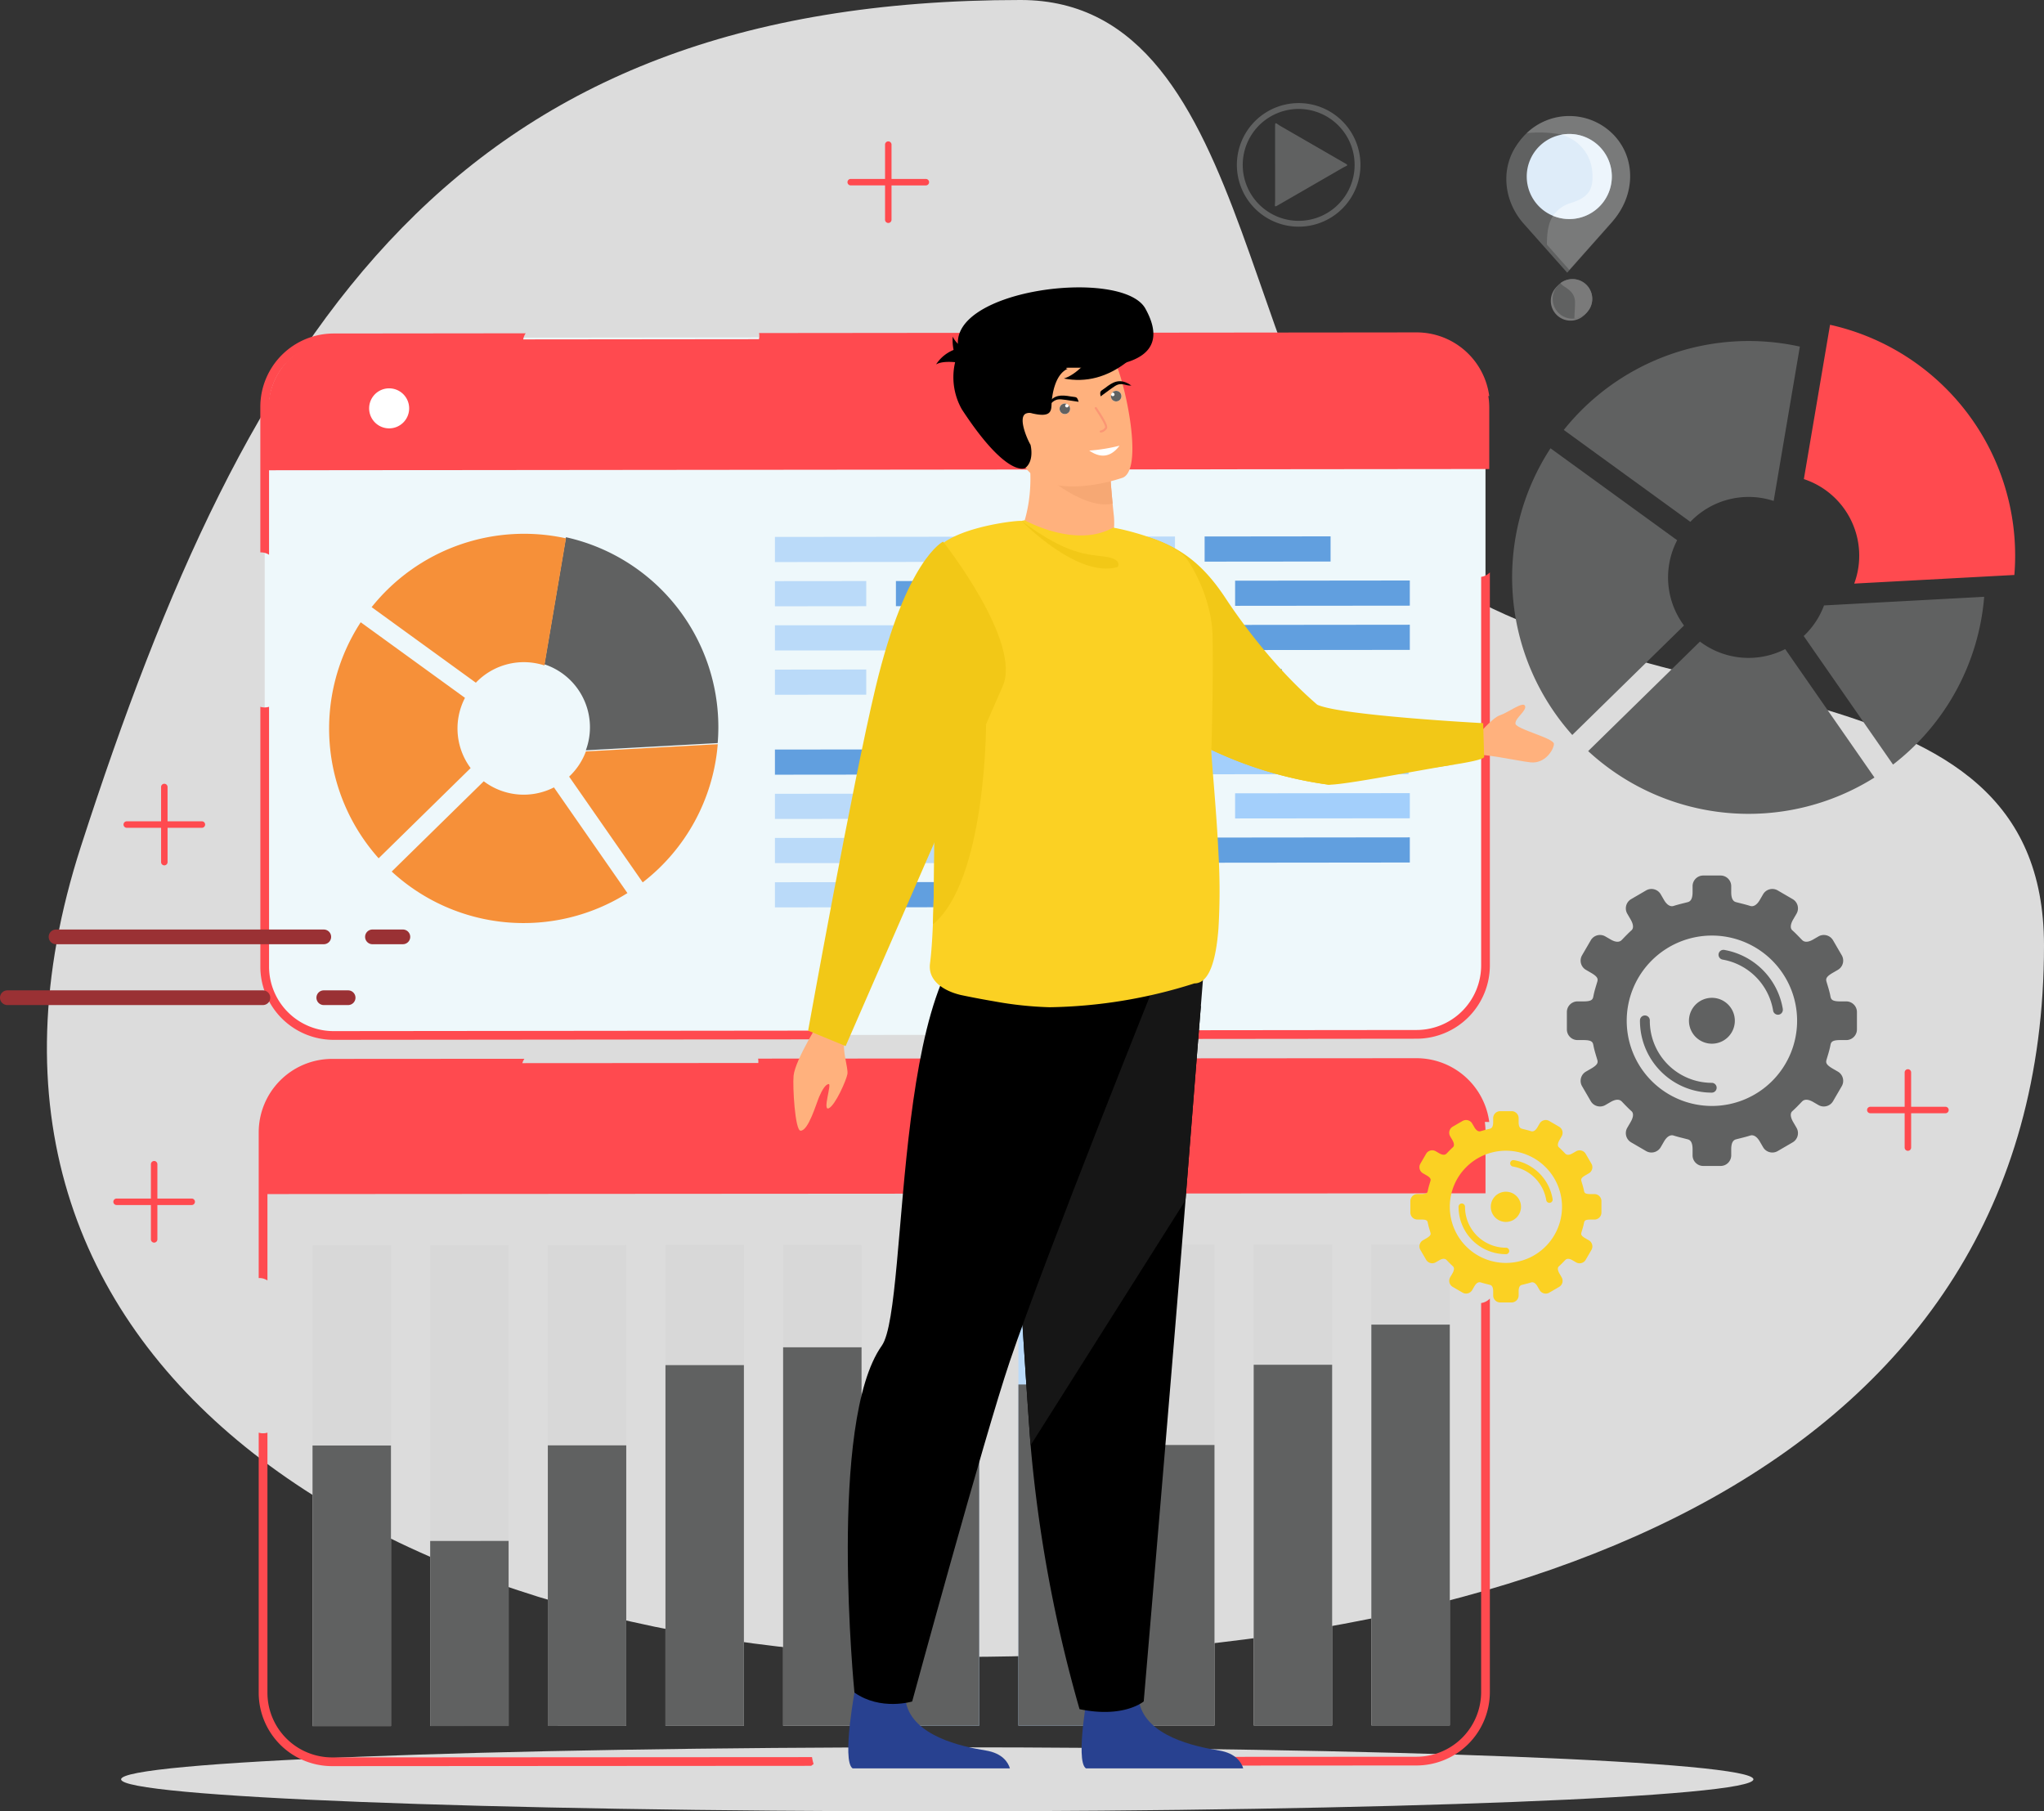 <svg xmlns="http://www.w3.org/2000/svg" xmlns:xlink="http://www.w3.org/1999/xlink" id="Component_45_1" data-name="Component 45 &#x2013; 1" width="622.442" height="551.585" viewBox="0 0 622.442 551.585"><rect x="0" y="0" width="622.442" height="551.585" fill="#333333" stroke="none"/><defs><clipPath id="clip-path"><rect id="Rectangle_3230" data-name="Rectangle 3230" width="31.526" height="46.842" fill="#fff"></rect></clipPath><clipPath id="clip-path-2"><rect id="Rectangle_3231" data-name="Rectangle 3231" width="17.904" height="25.909" fill="none"></rect></clipPath></defs><path id="Path_5822" data-name="Path 5822" d="M331.068,0c74.075,0,65.621,130.823,119.1,170.7,70.78,52.777,192.551,26.646,192.551,117.225,0,159.017-157.948,216.629-330.067,216.629S-6.336,416.366,44.914,257.765,158.948,0,331.068,0" transform="translate(-20.277 -0.001)" fill="#dcdcdc" fill-rule="evenodd"></path><path id="Path_5823" data-name="Path 5823" d="M337.771,1306.934c136.889,0,248.536-4.38,248.536-9.749s-111.648-9.753-248.536-9.753-248.536,4.383-248.536,9.753,111.647,9.749,248.536,9.749" transform="translate(-52.355 -755.349)" fill="#dcdcdc" fill-rule="evenodd"></path><path id="Path_5825" data-name="Path 5825" d="M212.922,779.916l58.617-.037a4.441,4.441,0,0,0-.8,2.657l-57.817.037a19.718,19.718,0,0,0-19.64,19.651v45.161a4.5,4.5,0,0,0-2.659-.727v-44.43a22.374,22.374,0,0,1,22.3-22.312m-19.64,113.811V973a19.687,19.687,0,0,0,19.64,19.625l146.191-.089a14.662,14.662,0,0,0,.484,2.1l-.739.556-145.937.089A22.338,22.338,0,0,1,190.623,973V893.734a4.574,4.574,0,0,0,2.659-.007m279.228,98.74,70.728-.044a19.718,19.718,0,0,0,19.64-19.651V854.262a4.518,4.518,0,0,0,2.657-1.366V972.771a22.375,22.375,0,0,1-22.3,22.312l-68.891.041a4.491,4.491,0,0,0-1.837-2.657M562.677,799.2a19.71,19.71,0,0,0-19.439-16.837l-200.827.126a4.518,4.518,0,0,0,.284-2.657l200.543-.127a22.352,22.352,0,0,1,22.112,19.432,19.268,19.268,0,0,0-2.672.063" transform="translate(-111.84 -457.462)" fill="#ff4a4f" fill-rule="evenodd"></path><path id="Path_5826" data-name="Path 5826" d="M214.81,783.131l330.316-.208a21.013,21.013,0,0,1,20.969,20.957v18.853l-372.253.234V804.114a21.046,21.046,0,0,1,20.968-20.983" transform="translate(-113.729 -459.349)" fill="#ff4a4f" fill-rule="evenodd"></path><rect id="Rectangle_3210" data-name="Rectangle 3210" width="23.883" height="146.462" transform="translate(95.173 379.157)" fill="#d8d8d8"></rect><rect id="Rectangle_3211" data-name="Rectangle 3211" width="23.884" height="146.462" transform="translate(130.999 379.136)" fill="#d8d8d8"></rect><path id="Path_5829" data-name="Path 5829" d="M403.65,917.3l23.883-.015v146.458l-23.883.019Z" transform="translate(-236.825 -538.179)" fill="#d8d8d8" fill-rule="evenodd"></path><rect id="Rectangle_3212" data-name="Rectangle 3212" width="23.883" height="146.458" transform="translate(202.651 379.091)" fill="#d8d8d8"></rect><rect id="Rectangle_3213" data-name="Rectangle 3213" width="23.883" height="146.458" transform="translate(238.477 379.069)" fill="#d8d8d8"></rect><rect id="Rectangle_3214" data-name="Rectangle 3214" width="23.885" height="146.458" transform="translate(274.303 379.048)" fill="#badaf9"></rect><rect id="Rectangle_3215" data-name="Rectangle 3215" width="23.885" height="146.458" transform="translate(310.127 379.024)" fill="#badaf9"></rect><rect id="Rectangle_3216" data-name="Rectangle 3216" width="23.885" height="146.458" transform="translate(345.951 379.001)" fill="#d8d8d8"></rect><rect id="Rectangle_3217" data-name="Rectangle 3217" width="23.885" height="146.458" transform="translate(381.779 378.979)" fill="#d8d8d8"></rect><rect id="Rectangle_3218" data-name="Rectangle 3218" width="23.885" height="146.458" transform="translate(417.607 378.956)" fill="#d8d8d8"></rect><rect id="Rectangle_3219" data-name="Rectangle 3219" width="23.883" height="85.435" transform="translate(95.173 440.185)" fill="#606161"></rect><path id="Path_5830" data-name="Path 5830" d="M316.966,1135.391l23.884-.019v56.35l-23.884.015Z" transform="translate(-185.967 -666.132)" fill="#606161" fill-rule="evenodd"></path><path id="Path_5831" data-name="Path 5831" d="M403.65,1064.96l23.883-.015v85.431l-23.883.019Z" transform="translate(-236.825 -624.812)" fill="#606161" fill-rule="evenodd"></path><rect id="Rectangle_3220" data-name="Rectangle 3220" width="23.883" height="109.843" transform="translate(202.651 415.704)" fill="#606161"></rect><rect id="Rectangle_3221" data-name="Rectangle 3221" width="23.883" height="115.247" transform="translate(238.477 410.28)" fill="#606161"></rect><rect id="Rectangle_3222" data-name="Rectangle 3222" width="23.885" height="88.898" transform="translate(274.303 436.606)" fill="#606161"></rect><rect id="Rectangle_3223" data-name="Rectangle 3223" width="23.885" height="103.88" transform="translate(310.127 421.603)" fill="#606161"></rect><rect id="Rectangle_3224" data-name="Rectangle 3224" width="23.885" height="85.432" transform="translate(345.951 440.028)" fill="#606161"></rect><rect id="Rectangle_3225" data-name="Rectangle 3225" width="23.885" height="109.843" transform="translate(381.779 415.595)" fill="#606161"></rect><rect id="Rectangle_3226" data-name="Rectangle 3226" width="23.885" height="122.046" transform="translate(417.607 403.37)" fill="#606161"></rect><path id="Path_5832" data-name="Path 5832" d="M215.977,248.454l329.88-.337a20.975,20.975,0,0,1,20.939,20.92V439.591a21.026,21.026,0,0,1-20.939,20.96l-329.88.338a20.978,20.978,0,0,1-20.941-20.92V269.415a21.028,21.028,0,0,1,20.941-20.961" transform="translate(-114.429 -145.571)" fill="#eef8fb" fill-rule="evenodd"></path><path id="Path_5834" data-name="Path 5834" d="M215.977,248.454l329.88-.337a20.975,20.975,0,0,1,20.939,20.92v18.831l-371.759.379v-18.83a21.028,21.028,0,0,1,20.941-20.961" transform="translate(-113.286 -145.042)" fill="#ff4a4f" fill-rule="evenodd"></path><path id="Path_5833" data-name="Path 5833" d="M214.092,245.249l58.538-.063a4.449,4.449,0,0,0-.8,2.657l-57.742.059a19.7,19.7,0,0,0-19.614,19.632v45.1a4.486,4.486,0,0,0-2.655-.724V267.538a22.352,22.352,0,0,1,22.269-22.289M194.478,358.915v79.17a19.652,19.652,0,0,0,19.614,19.6l146-.149a14.607,14.607,0,0,0,.482,2.1l-.736.557-145.743.148a22.3,22.3,0,0,1-22.269-22.245v-79.17a4.562,4.562,0,0,0,2.655-.007m278.859,98.5,70.634-.074a19.7,19.7,0,0,0,19.614-19.632V319.357a4.5,4.5,0,0,0,2.653-1.366V437.707A22.355,22.355,0,0,1,543.971,460l-68.8.071a4.491,4.491,0,0,0-1.837-2.654m90.048-193.044a19.67,19.67,0,0,0-19.414-16.808l-200.561.2a4.492,4.492,0,0,0,.282-2.653l200.279-.2a22.3,22.3,0,0,1,22.082,19.4,18.726,18.726,0,0,0-2.668.063" transform="translate(-112.544 -143.692)" fill="#ff4a4f" fill-rule="evenodd"></path><path id="Path_5836" data-name="Path 5836" d="M278.081,286.136a6.094,6.094,0,1,1-6.094,6.1,6.085,6.085,0,0,1,6.094-6.1" transform="translate(-159.577 -167.878)" fill="#fff" fill-rule="evenodd"></path><path id="Path_5837" data-name="Path 5837" d="M407.679,395.831a59.218,59.218,0,0,1,46.41,57.824q0,2.449-.2,4.858l-40.153,2.2a20.187,20.187,0,0,0-12.624-26.186Z" transform="translate(-235.337 -232.235)" fill="#606161" fill-rule="evenodd"></path><path id="Path_5838" data-name="Path 5838" d="M308.065,433.391l6.567-38.708a59.429,59.429,0,0,0-59.188,20.957l31.735,23.009a20.2,20.2,0,0,1,20.887-5.259m-55.948-13.149,31.753,23.02a20.193,20.193,0,0,0,1.718,21.384l-28.012,27.47a59.268,59.268,0,0,1-5.459-71.875m9.439,75.912a59.268,59.268,0,0,0,71.782,6.557l-22.381-32.18a20.2,20.2,0,0,1-21.371-1.863Zm76.432,3.3-22.4-32.206a20.211,20.211,0,0,0,5.1-7.675l40.153-2.2a59.266,59.266,0,0,1-22.855,42.085" transform="translate(-142.273 -230.751)" fill="#f69039" fill-rule="evenodd"></path><path id="Path_5839" data-name="Path 5839" d="M925.947,402.848l-38.355.037v-7.66l38.355-.041Z" transform="translate(-520.758 -231.856)" fill="#619fdf" fill-rule="evenodd"></path><path id="Path_5840" data-name="Path 5840" d="M570.985,395.427l121.822-.126v7.664l-121.822.123Z" transform="translate(-335.002 -231.925)" fill="#badaf9" fill-rule="evenodd"></path><path id="Path_5841" data-name="Path 5841" d="M963.258,435.377l-53.2.052v-7.656l53.2-.056Z" transform="translate(-533.939 -250.944)" fill="#619fdf" fill-rule="evenodd"></path><path id="Path_5842" data-name="Path 5842" d="M754.141,427.87v7.66l-94.006.1v-7.66Z" transform="translate(-387.307 -251.034)" fill="#619fdf" fill-rule="evenodd"></path><path id="Path_5843" data-name="Path 5843" d="M570.985,428.156l27.81-.026v7.656l-27.81.03Z" transform="translate(-335.002 -251.189)" fill="#badaf9" fill-rule="evenodd"></path><path id="Path_5844" data-name="Path 5844" d="M912.319,467.964l-89.083.093V460.4l89.083-.093Z" transform="translate(-482.999 -270.064)" fill="#619fdf" fill-rule="evenodd"></path><rect id="Rectangle_3227" data-name="Rectangle 3227" width="33.186" height="7.66" transform="translate(297.765 190.358)" fill="#619fdf"></rect><rect id="Rectangle_3228" data-name="Rectangle 3228" width="52.752" height="7.66" transform="translate(235.983 190.411)" fill="#badaf9"></rect><path id="Path_5845" data-name="Path 5845" d="M777.659,492.99v7.66l-117.523.119v-7.659Z" transform="translate(-387.307 -289.239)" fill="#619fdf" fill-rule="evenodd"></path><path id="Path_5846" data-name="Path 5846" d="M570.985,493.334l27.81-.03v7.66l-27.81.026Z" transform="translate(-335.002 -289.425)" fill="#badaf9" fill-rule="evenodd"></path><path id="Path_5847" data-name="Path 5847" d="M949.688,559.466l-62.088.063v-7.66l62.088-.063Z" transform="translate(-520.763 -323.747)" fill="#a3cffb" fill-rule="evenodd"></path><path id="Path_5848" data-name="Path 5848" d="M570.985,552.1l121.822-.126v7.66l-121.822.126Z" transform="translate(-335.002 -323.849)" fill="#619fdf" fill-rule="evenodd"></path><path id="Path_5849" data-name="Path 5849" d="M963.258,592.052l-53.2.052v-7.656l53.2-.056Z" transform="translate(-533.939 -342.868)" fill="#a3cffb" fill-rule="evenodd"></path><path id="Path_5850" data-name="Path 5850" d="M754.141,584.546v7.66l-94.006.1v-7.66Z" transform="translate(-387.307 -342.958)" fill="#619fdf" fill-rule="evenodd"></path><path id="Path_5851" data-name="Path 5851" d="M570.985,584.836l27.81-.03v7.656l-27.81.03Z" transform="translate(-335.002 -343.11)" fill="#badaf9" fill-rule="evenodd"></path><path id="Path_5852" data-name="Path 5852" d="M912.319,624.64l-89.083.093v-7.66l89.083-.093Z" transform="translate(-482.999 -361.987)" fill="#619fdf" fill-rule="evenodd"></path><path id="Path_5853" data-name="Path 5853" d="M753.658,617.222v7.66l-33.186.033V617.26Z" transform="translate(-422.708 -362.13)" fill="#619fdf" fill-rule="evenodd"></path><rect id="Rectangle_3229" data-name="Rectangle 3229" width="52.752" height="7.66" transform="translate(235.983 255.165)" fill="#badaf9"></rect><path id="Path_5854" data-name="Path 5854" d="M718.9,649.81v7.66l-58.761.059v-7.656Z" transform="translate(-387.307 -381.247)" fill="#619fdf" fill-rule="evenodd"></path><path id="Path_5855" data-name="Path 5855" d="M570.985,650.009l27.81-.03v7.66l-27.81.026Z" transform="translate(-335.002 -381.349)" fill="#badaf9" fill-rule="evenodd"></path><path id="Path_5856" data-name="Path 5856" d="M1085.128,528.59s4.443-5.385,6.825-6.142,7.011-4.331,7.615-2.857-3.11,3.744-2.913,5.429,11.79,4.39,11.716,6.172-2.724,6.09-7.148,5.6-15.635-3.154-17.94-2.008,1.844-6.19,1.844-6.19" transform="translate(-635.164 -304.642)" fill="#ffb17d" fill-rule="evenodd"></path><path id="Path_5857" data-name="Path 5857" d="M789.019,429.019A94.9,94.9,0,0,0,811.1,450.228a121.99,121.99,0,0,0,52.179,20.007c6.5-2.085,26.49-4.26,38.3-6.16h.007c5.148-.827,8.74-1.607,8.981-2.3l-.3-10.287s-43.347-2.294-50.524-5.622c-11.32-9.753-21.321-22.416-27.838-32.306-5.5-8.358-11.664-14.529-21.818-18.148-14.689-5.236-41.394,6.3-21.072,33.6" transform="translate(-458.611 -231.271)" fill="#f2c817" fill-rule="evenodd"></path><path id="Path_5858" data-name="Path 5858" d="M847.543,504.065l2.208,6.472a122,122,0,0,0,52.179,20.007c5.225,0,26.49-4.26,38.3-6.16-.468.037-32.154,2.516-39.161,1.789-7.052-.731-39.9-29.2-39.9-29.2Z" transform="translate(-497.261 -291.581)" fill="#f2c817" fill-rule="evenodd"></path><path id="Path_5859" data-name="Path 5859" d="M846.14,1265.6h-47.9c-3.429-2.33.928-25.087.928-25.087s13.075-4.958,15.331,5.128,16.652,13.282,24.267,14.514c5.211.85,6.858,3.708,7.378,5.444" transform="translate(-467.56 -727.103)" fill="#284190" fill-rule="evenodd"></path><path id="Path_5860" data-name="Path 5860" d="M674.232,1265.6h-47.9c-3.433-2.33.926-25.087.926-25.087s13.074-4.958,15.333,5.128,16.654,13.282,24.267,14.514c5.211.85,6.859,3.708,7.378,5.444" transform="translate(-366.699 -727.103)" fill="#284190" fill-rule="evenodd"></path><path id="Path_5861" data-name="Path 5861" d="M799.424,735.923s-2.156,26.861-4.683,59.152c-3.444,43.866-12.722,152.63-12.722,152.63s-6.079,5.188-19.55,2.353a425.846,425.846,0,0,1-14.9-80.351c-.056-.7-.107-1.406-.163-2.115-3.188-43.6-8.15-135.4-8.15-135.4Z" transform="translate(-433.729 -429.587)" fill-rule="evenodd"></path><path id="Path_5862" data-name="Path 5862" d="M800.158,718.746s-2.891,36.147-5.418,68.438l-47.169,74.632c-.056-.7-.107-1.406-.163-2.115-3.188-43.6-8.15-135.4-8.15-135.4Z" transform="translate(-433.729 -421.694)" fill="#161616" fill-rule="evenodd"></path><path id="Path_5863" data-name="Path 5863" d="M719.177,695.391s-34.209,85.157-45.146,117.433c-7.79,22.991-29.758,103.653-29.758,103.653s-9.554,2.906-17.582-2.712c0,0-8.176-82.411,8.335-105.646,8.759-12.325,2.176-128.151,37.691-129.138s46.461,16.411,46.461,16.411" transform="translate(-366.497 -398.341)" fill-rule="evenodd"></path><path id="Path_5864" data-name="Path 5864" d="M775.555,367.506a21.365,21.365,0,0,1-14.741,1.985,30.525,30.525,0,0,1-9.983-4.216,29.556,29.556,0,0,1-4.03-3.032s.178-.256.475-.757c1.544-2.643,6.22-12.128,4.142-27.374-.03-.2,1.481.085,3.763.624,6.788,1.607,20.434,5.477,21.039,5.648h.022s.167,3.206.731,8.955c.045.505.1,1.035.152,1.585.071.672.138,1.388.223,2.123.634,5.975-1.792,14.459-1.792,14.459" transform="translate(-438.155 -195.989)" fill="#ffb17d" fill-rule="evenodd"></path><path id="Path_5865" data-name="Path 5865" d="M783.949,350.316c-10.135,2.323-25.258-12.636-25.258-12.636a15.861,15.861,0,0,1,3.466-1.967c6.787,1.607,20.434,5.478,21.039,5.648h.022s.167,3.207.731,8.955" transform="translate(-445.131 -196.964)" fill="#f6a874" fill-rule="evenodd"></path><path id="Path_5866" data-name="Path 5866" d="M773.141,290.869a53.261,53.261,0,0,1-9.8,2.286c-8.035,1.084-18.6.446-21.918-9.274-5.589-16.363-12.729-26.171,3.722-32.851,8.8-3.577,14.436-3.767,18.266-2.4a13.236,13.236,0,0,1,6.766,5.856c3.2,5.01,9.62,33.523,2.965,36.384" transform="translate(-431.213 -145.411)" fill="#ffb17d" fill-rule="evenodd"></path><path id="Path_5867" data-name="Path 5867" d="M737.26,236.536c-4.093,1.815-4.824,8.68-4.9,10.855s-.364,4.023-5.92,2.717a2.7,2.7,0,0,0-2.015.123c-2.308,1.365.639,7.994,1.529,9.43,0,0,1.277,4.747-1.558,7.059-.345.274-5.916,2.709-19.348-17.84a19.88,19.88,0,0,1-.867-17.858c-5.231-18.6,49.689-25.5,56.751-12.826,12.789,22.991-29.107,16.7-23.674,18.341" transform="translate(-412.144 -124.231)" fill-rule="evenodd"></path><path id="Path_5868" data-name="Path 5868" d="M772.97,507.6c-.742,9.76-2.806,16.752-7.326,16.752a151.986,151.986,0,0,1-44.118,7.26,110.687,110.687,0,0,1-16.86-1.8c-5.632-.953-10.091-1.914-10.091-1.914-4.83-1.114-10.159-4.1-9.445-9.6.4-3.117.685-7.181.88-11.9.527-12.759.44-30.335.508-47.161.045-10.336.147-20.382.49-28.854,0,0-4.741-33.289.525-38.748,6.166-6.391,24.277-8.35,25.412-8.109.341-.07.683-.156,1.032-.212,0,0,15.424,8.692,26.884,2.257,0,0,.107.022.319.048,2.795.441,16.723,3.663,21.532,8.747,1.659,1.748,8.284,12.5,8.465,24.3.253,16.448-.389,35.141-.389,35.145.171,2.672.456,6.116.772,10.05.334,4.194.7,8.922,1.02,13.858.156,2.486.3,5.025.419,7.567a194,194,0,0,1-.029,22.323" transform="translate(-401.923 -224.888)" fill="#fbd123" fill-rule="evenodd"></path><path id="Path_5869" data-name="Path 5869" d="M752.736,383.861s17.068,17.606,29.27,14c0,0,1.626-2.375-3.867-3.14s-11.43-.449-25.4-10.859" transform="translate(-441.637 -225.214)" fill="#f2c817" fill-rule="evenodd"></path><path id="Path_5870" data-name="Path 5870" d="M703.57,533.569s.03,47.614-16.2,60.982c.527-12.759.44-30.335.508-47.161Z" transform="translate(-403.288 -313.05)" fill="#f2c817" fill-rule="evenodd"></path><path id="Path_5871" data-name="Path 5871" d="M593.354,749.231s-8.265,12.971-8.729,17.94c-.313,3.373.443,16.682,2.128,16.726,2.379.067,4.758-8.213,5.678-10.358s1.995-3.841,2.917-3.841-1.995,8.291,0,7.37,5.37-8.591,5.676-10.436-1.8-7.741-.77-10.065-6.9-7.337-6.9-7.337" transform="translate(-342.964 -439.579)" fill="#ffb17d" fill-rule="evenodd"></path><path id="Path_5872" data-name="Path 5872" d="M636.537,399.072s-11.167,5.274-20.529,44.319c-7.057,29.437-20.564,104.6-20.564,104.6l11.425,4.7s41.844-96.064,47.826-109.576-18.159-44.044-18.159-44.044" transform="translate(-349.353 -234.14)" fill="#f2c817" fill-rule="evenodd"></path><path id="Path_5873" data-name="Path 5873" d="M796.784,247.551q7.6,2.427,6.387,7.838-9.119,7.092-19.32,5.114,5.522-1.648,12.934-12.952" transform="translate(-459.892 -145.239)" fill-rule="evenodd"></path><path id="Path_5874" data-name="Path 5874" d="M698.746,260.937q1.72-3.546-.633-4.954a11.475,11.475,0,0,0-8.4,5.177q2.469-1.414,9.037-.223" transform="translate(-404.658 -150.189)" fill-rule="evenodd"></path><path id="Path_5875" data-name="Path 5875" d="M711.616,255.489q-.964,5.256-4.661,4.907-5.483-5.455-5.036-12.4,1.562,3.529,9.7,7.489" transform="translate(-411.802 -145.505)" fill-rule="evenodd"></path><path id="Path_5876" data-name="Path 5876" d="M810.793,285.5c1.466-1.017,2.72-2.056,4.268-3.077,2.257-1.481,3.366.041,5.148-.249-.43-.126-.4-.26-.935-.542-2.861-1.533-4.743-.538-7.122,1.321-1.329,1.035-1.7.746-1.358,2.546" transform="translate(-475.63 -164.794)" fill-rule="evenodd"></path><path id="Path_5877" data-name="Path 5877" d="M819.738,288.045a1.6,1.6,0,1,1-1.169,1.941,1.606,1.606,0,0,1,1.169-1.941" transform="translate(-480.234 -168.97)" fill="#fff" fill-rule="evenodd"></path><path id="Path_5878" data-name="Path 5878" d="M820.5,291.158a1.6,1.6,0,1,0-.768-3.114,1.567,1.567,0,0,0-.872.564l.112-.045a.518.518,0,0,1,.631.379.52.52,0,1,1-1.009.249l-.008-.059a1.583,1.583,0,0,0-.026.854,1.6,1.6,0,0,0,1.941,1.173" transform="translate(-480.231 -168.97)" fill="#606161" fill-rule="evenodd"></path><path id="Path_5879" data-name="Path 5879" d="M780.745,293.354c-1.77-.222-3.362-.556-5.207-.734-2.687-.26-2.962,1.6-4.672,2.174.327-.311.238-.415.575-.913,1.819-2.691,3.945-2.686,6.918-2.152,1.659.3,1.848-.126,2.386,1.625" transform="translate(-452.274 -170.995)" fill-rule="evenodd"></path><path id="Path_5880" data-name="Path 5880" d="M781.91,297.392a1.6,1.6,0,1,0,1.94,1.169,1.606,1.606,0,0,0-1.94-1.169" transform="translate(-458.04 -174.456)" fill="#fff" fill-rule="evenodd"></path><path id="Path_5881" data-name="Path 5881" d="M782.681,300.5a1.6,1.6,0,1,1,.267-3.021l-.122.015a.52.52,0,1,0,.248,1.009.518.518,0,0,0,.379-.627l-.015-.059a1.667,1.667,0,0,1,.416.742,1.6,1.6,0,0,1-1.173,1.941" transform="translate(-458.04 -174.454)" fill="#606161" fill-rule="evenodd"></path><path id="Path_5882" data-name="Path 5882" d="M808.47,307.689a.327.327,0,0,1-.048-.649,1.971,1.971,0,0,0,1.369-.95c.045-.112.03-1.02-3.117-5.671a.333.333,0,0,1,.089-.453.325.325,0,0,1,.453.089c3.162,4.672,3.363,5.827,3.147,6.342a2.656,2.656,0,0,1-1.841,1.288c-.015,0-.033,0-.052,0" transform="translate(-473.251 -175.958)" fill="#fb9674"></path><path id="Path_5883" data-name="Path 5883" d="M811.809,328.4q-3.9,5.171-9.219,1.485a52.891,52.891,0,0,0,9.219-1.485" transform="translate(-470.887 -192.677)" fill="#fff" fill-rule="evenodd"></path><path id="Path_5884" data-name="Path 5884" d="M1337.1,239.3a72.015,72.015,0,0,1,56.369,70.286q0,2.984-.241,5.9l-48.768,2.627a24.536,24.536,0,0,0-15.335-31.82Z" transform="translate(-779.81 -140.397)" fill="#ff4a4f" fill-rule="evenodd"></path><path id="Path_5886" data-name="Path 5886" d="M1193.816,299.961l7.975-47A72.113,72.113,0,0,0,1129.9,278.34l38.544,27.986a24.536,24.536,0,0,1,25.37-6.365m-67.956-16.036,38.57,28a24.517,24.517,0,0,0,2.086,25.974l-34.024,33.33a72,72,0,0,1-6.632-87.306m11.468,92.215a72,72,0,0,0,87.187,8.053l-27.184-39.116a24.535,24.535,0,0,1-25.96-2.286Zm92.836,4.1-27.2-39.142a24.565,24.565,0,0,0,6.19-9.319l48.773-2.628a71.891,71.891,0,0,1-27.76,51.088" transform="translate(-653.696 -147.415)" fill="#606161" fill-rule="evenodd"></path><path id="Path_5892" data-name="Path 5892" d="M943.484,95.729l-9.426,5.445-10.135,5.848c-1.37.791-.94.349-.94-1.354V83.082c0-1.581.167-.991,1.641-.137l9.434,5.444,10.128,5.849c1.369.791.776.638-.7,1.492M930.153,75.96a18.817,18.817,0,1,0,13.312,5.511,18.776,18.776,0,0,0-13.312-5.511m12.05,6.773a17.033,17.033,0,1,0,4.991,12.047A16.989,16.989,0,0,0,942.2,82.733" transform="translate(-534.688 -44.567)" fill="#606161" fill-rule="evenodd"></path><path id="Path_5893" data-name="Path 5893" d="M1141.663,93.03h0c7.281,7.281,6.836,18.779,0,26.476l-13.238,14.907-13.238-14.907c-6.836-7.7-7.281-19.194,0-26.476a18.782,18.782,0,0,1,26.476,0" transform="translate(-651.183 -51.378)" fill="#606161" fill-rule="evenodd"></path><path id="Path_5894" data-name="Path 5894" d="M1136.342,100.779a12.956,12.956,0,1,1-12.956,12.956,12.953,12.953,0,0,1,12.956-12.956" transform="translate(-659.1 -59.126)" fill="#ef8161" fill-rule="evenodd"></path><path id="Path_5895" data-name="Path 5895" d="M1140.515,107.891a10.017,10.017,0,1,1-10.016,10.017,10.017,10.017,0,0,1,10.016-10.017" transform="translate(-663.274 -63.3)" fill="#ef8161" fill-rule="evenodd"></path><path id="Path_5896" data-name="Path 5896" d="M1143.209,90.944h0c7.281,7.281,6.835,18.775,0,26.476l-13.234,14.907-13.241-14.907c-6.836-7.7-7.278-19.194,0-26.476a18.776,18.776,0,0,1,26.476,0" transform="translate(-652.091 -50.151)" fill="#606161" fill-rule="evenodd"></path><g id="Group_5044" data-name="Group 5044" transform="translate(464.886 35.333)" opacity="0.16"><g id="Group_5043" data-name="Group 5043"><g id="Group_5042" data-name="Group 5042" clip-path="url(#clip-path)"><path id="Path_5897" data-name="Path 5897" d="M1151.073,90.946h0c7.281,7.281,6.835,18.775,0,26.476l-13.234,14.907-6.8-7.656a25.586,25.586,0,0,1,.141-3.344c.613-6.339,4.075-8.365,7.3-9.419,4.936-1.607,7.1-3.837,6.25-10.347a12.762,12.762,0,0,0-10.128-10.584,36.5,36.5,0,0,0-9.764-.271,18.777,18.777,0,0,1,26.231.238" transform="translate(-1124.841 -85.488)" fill="#fff" fill-rule="evenodd"></path></g></g></g><path id="Path_5898" data-name="Path 5898" d="M1137.891,98.7a12.956,12.956,0,1,1-12.959,12.956A12.953,12.953,0,0,1,1137.891,98.7" transform="translate(-660.008 -57.905)" fill="#deecf9" fill-rule="evenodd"></path><g id="Group_5047" data-name="Group 5047" transform="translate(472.933 40.792)" opacity="0.46"><g id="Group_5046" data-name="Group 5046"><g id="Group_5045" data-name="Group 5045" clip-path="url(#clip-path-2)"><path id="Path_5899" data-name="Path 5899" d="M1149.26,98.7a12.956,12.956,0,1,1-4.951,24.932,9.845,9.845,0,0,1,5.6-3.967c4.936-1.607,7.1-3.837,6.25-10.347a12.672,12.672,0,0,0-9.345-10.384,13,13,0,0,1,2.449-.234" transform="translate(-1144.309 -98.698)" fill="#fff" fill-rule="evenodd"></path></g></g></g><path id="Path_5900" data-name="Path 5900" d="M1148.689,207.116a6.021,6.021,0,1,1-6.023,6.023,6.021,6.021,0,0,1,6.023-6.023" transform="translate(-670.412 -121.517)" fill="#7a7a7a" fill-rule="evenodd"></path><path id="Path_5901" data-name="Path 5901" d="M1150.063,205.634a6.023,6.023,0,1,1-6.023,6.023,6.022,6.022,0,0,1,6.023-6.023" transform="translate(-671.218 -120.647)" fill="#606161" fill-rule="evenodd"></path><path id="Path_5902" data-name="Path 5902" d="M1153.467,205.634a6.023,6.023,0,0,1,.6,12.017c-.007-1.347.186-2.977.186-4.862,0-4-3.778-4.624-4.409-5.938a5.98,5.98,0,0,1,3.626-1.217" transform="translate(-674.622 -120.647)" fill="#7a7a7a" fill-rule="evenodd"></path><path id="Path_5903" data-name="Path 5903" d="M1178.644,649.626l-4.568,2.661a3.251,3.251,0,0,0-1.176,4.431l1.009,1.737c1.192,2.045.672,2.972.3,3.3-1.017.909-1.96,1.9-2.9,2.884-.281.289-1.165,1.28-3.488-.074l-1.6-.924a3.246,3.246,0,0,0-4.431,1.172l-2.657,4.572a3.248,3.248,0,0,0,1.173,4.431l1.577.917c2.179,1.269,2.127,1.919,1.848,2.842-.382,1.27-.786,2.539-1.065,3.853-.245,1.169-.133,2-3.1,2h-1.818a3.248,3.248,0,0,0-3.239,3.244v5.289a3.246,3.246,0,0,0,3.239,3.244h1.818c2.965,0,2.854.835,3.1,2,.279,1.314.683,2.583,1.065,3.853.278.924.331,1.573-1.848,2.842l-1.577.913a3.252,3.252,0,0,0-1.173,4.435l2.657,4.572a3.25,3.25,0,0,0,4.431,1.173l1.6-.924c2.323-1.354,3.207-.364,3.488-.074.943.984,1.886,1.975,2.9,2.884.371.33.891,1.258-.3,3.306l-1.009,1.733a3.25,3.25,0,0,0,1.176,4.431l4.568,2.661a3.258,3.258,0,0,0,4.435-1.173l1.005-1.733c1.206-2.074,2.4-1.993,2.9-1.833,1.462.464,2.806.76,4.312,1.154.55.145,1.492.542,1.492,3.021v1.855a3.246,3.246,0,0,0,3.243,3.24h5.285a3.246,3.246,0,0,0,3.243-3.24v-1.855c0-2.479.943-2.876,1.492-3.021,1.5-.393,2.85-.69,4.308-1.154.5-.16,1.689-.241,2.9,1.833l1.009,1.733a3.253,3.253,0,0,0,4.431,1.173l4.572-2.661a3.246,3.246,0,0,0,1.173-4.431l-1.009-1.733c-1.188-2.048-.672-2.976-.3-3.306,1.021-.909,1.963-1.9,2.91-2.884.278-.289,1.161-1.28,3.488.074l1.592.924a3.255,3.255,0,0,0,4.435-1.173l2.657-4.572a3.252,3.252,0,0,0-1.173-4.435l-1.581-.913c-2.179-1.269-2.123-1.918-1.848-2.842.382-1.27.787-2.539,1.065-3.853.249-1.169.137-2,3.1-2h1.815a3.247,3.247,0,0,0,3.244-3.244v-5.289a3.25,3.25,0,0,0-3.244-3.244h-1.815c-2.965,0-2.854-.835-3.1-2-.278-1.314-.683-2.583-1.065-3.853-.275-.924-.331-1.573,1.848-2.842l1.581-.917a3.248,3.248,0,0,0,1.173-4.431l-2.657-4.572a3.251,3.251,0,0,0-4.435-1.172l-1.592.924c-2.327,1.354-3.21.364-3.488.074-.947-.984-1.889-1.975-2.91-2.884-.368-.33-.884-1.258.3-3.3l1.009-1.737a3.246,3.246,0,0,0-1.173-4.431l-4.572-2.661a3.253,3.253,0,0,0-4.431,1.173l-1.009,1.733c-1.21,2.075-2.4,1.993-2.9,1.833-1.458-.464-2.805-.765-4.308-1.158-.549-.141-1.492-.542-1.492-3.017v-1.855a3.246,3.246,0,0,0-3.243-3.24h-5.285a3.246,3.246,0,0,0-3.243,3.24v1.855c0,2.476-.943,2.876-1.492,3.017-1.506.393-2.85.694-4.312,1.158-.5.16-1.692.241-2.9-1.833l-1.005-1.733a3.259,3.259,0,0,0-4.435-1.173m20.029,32.714a6.983,6.983,0,1,1-6.984,6.981,6.983,6.983,0,0,1,6.984-6.981m-21.9,6.985a1.5,1.5,0,1,1,2.991,0,18.9,18.9,0,0,0,18.9,18.9,1.494,1.494,0,0,1,0,2.987,21.894,21.894,0,0,1-21.9-21.892m43.5-3.526a1.49,1.49,0,0,1-2.943.464,18.918,18.918,0,0,0-15.42-15.569,1.493,1.493,0,0,1,.5-2.943A21.918,21.918,0,0,1,1220.28,685.8m-21.606-22.419a25.943,25.943,0,1,1-25.941,25.945,25.944,25.944,0,0,1,25.941-25.945" transform="translate(-677.362 -378.483)" fill="#606161" fill-rule="evenodd"></path><path id="Path_5904" data-name="Path 5904" d="M1055.093,821.676l-3.014,1.752a2.145,2.145,0,0,0-.772,2.917l.668,1.143c.783,1.351.441,1.959.2,2.178-.672.6-1.292,1.251-1.915,1.9-.182.189-.765.839-2.3-.052l-1.047-.609a2.145,2.145,0,0,0-2.921.772l-1.752,3.013a2.146,2.146,0,0,0,.772,2.921l1.043.6c1.432.835,1.4,1.266,1.213,1.874-.248.835-.516,1.67-.7,2.535-.163.772-.089,1.321-2.041,1.321h-1.2a2.14,2.14,0,0,0-2.137,2.134v3.485a2.141,2.141,0,0,0,2.137,2.138h1.2c1.952,0,1.878.549,2.041,1.321.186.865.453,1.7.7,2.535.182.608.219,1.039-1.213,1.87l-1.043.6a2.145,2.145,0,0,0-.772,2.921l1.752,3.013a2.145,2.145,0,0,0,2.921.772l1.047-.612c1.532-.891,2.115-.238,2.3-.048.623.649,1.243,1.3,1.915,1.9.245.219.587.827-.2,2.178l-.668,1.139a2.148,2.148,0,0,0,.772,2.921l3.014,1.752a2.144,2.144,0,0,0,2.92-.772l.665-1.139c.794-1.37,1.577-1.314,1.907-1.21.961.3,1.849.5,2.839.761.36.093.984.356.984,1.989v1.221a2.139,2.139,0,0,0,2.134,2.138h3.485a2.14,2.14,0,0,0,2.134-2.138V873.6c0-1.633.62-1.9.984-1.989.991-.256,1.878-.457,2.835-.761.334-.1,1.117-.16,1.915,1.21l.661,1.139a2.146,2.146,0,0,0,2.921.772l3.01-1.752a2.138,2.138,0,0,0,.772-2.921l-.661-1.139c-.787-1.351-.446-1.959-.2-2.178.668-.6,1.292-1.251,1.915-1.9.182-.189.765-.842,2.294.048l1.054.612a2.141,2.141,0,0,0,2.917-.772l1.752-3.013a2.142,2.142,0,0,0-.772-2.921l-1.039-.6c-1.436-.832-1.4-1.262-1.218-1.87.249-.835.52-1.67.7-2.535.163-.772.089-1.321,2.041-1.321h1.2a2.14,2.14,0,0,0,2.134-2.138v-3.485a2.139,2.139,0,0,0-2.134-2.134h-1.2c-1.952,0-1.878-.549-2.041-1.321-.178-.865-.449-1.7-.7-2.535-.186-.609-.219-1.039,1.218-1.874l1.039-.6a2.143,2.143,0,0,0,.772-2.921l-1.752-3.013a2.141,2.141,0,0,0-2.917-.772l-1.054.609c-1.529.891-2.111.241-2.294.052-.624-.65-1.247-1.3-1.915-1.9-.245-.219-.586-.827.2-2.178l.661-1.143a2.135,2.135,0,0,0-.772-2.917l-3.01-1.752a2.142,2.142,0,0,0-2.921.772l-.661,1.139c-.8,1.37-1.581,1.314-1.915,1.21-.957-.3-1.844-.5-2.835-.761-.364-.1-.984-.36-.984-1.989v-1.222a2.14,2.14,0,0,0-2.134-2.137h-3.485a2.14,2.14,0,0,0-2.134,2.137v1.222c0,1.629-.624,1.892-.984,1.989-.991.256-1.878.457-2.839.761-.33.1-1.113.16-1.907-1.21l-.665-1.139a2.141,2.141,0,0,0-2.92-.772m13.189,21.544a4.6,4.6,0,1,1-4.6,4.6,4.6,4.6,0,0,1,4.6-4.6m-14.418,4.6a.984.984,0,1,1,1.967,0,12.454,12.454,0,0,0,12.451,12.451.984.984,0,1,1,0,1.967,14.413,14.413,0,0,1-14.418-14.418m28.651-2.324a.983.983,0,0,1-1.941.308,12.443,12.443,0,0,0-10.153-10.254.983.983,0,1,1,.334-1.937,14.42,14.42,0,0,1,11.761,11.883m-14.232-14.763a17.086,17.086,0,1,1-17.086,17.087,17.085,17.085,0,0,1,17.086-17.087" transform="translate(-609.704 -480.331)" fill="#fbd123" fill-rule="evenodd"></path><path id="Path_5907" data-name="Path 5907" d="M2.238,707.88H80.063a2.238,2.238,0,0,0,0-4.476H2.238a2.238,2.238,0,1,0,0,4.476m111.181-18.53h9.267a2.236,2.236,0,1,0,0-4.472l-9.264,0a2.238,2.238,0,1,0,0,4.476M98.6,707.88h7.411a2.238,2.238,0,0,0,0-4.476H98.6a2.238,2.238,0,1,0,0,4.476M17.06,689.351H98.6a2.236,2.236,0,1,0,0-4.472l-81.533,0a2.238,2.238,0,0,0,0,4.476" transform="translate(0 -401.821)" fill="#9a3134" fill-rule="evenodd"></path><path id="Path_5909" data-name="Path 5909" d="M635.883,105.152V115.6H625.43a.985.985,0,1,0,0,1.971h10.453v10.454a.986.986,0,0,0,1.973,0v-10.45h10.452a.985.985,0,1,0,0-1.971H637.856V105.152a.986.986,0,1,0-1.973,0" transform="translate(-366.367 -61.112)" fill="#ff4a4f" fill-rule="evenodd"></path><path id="Path_5910" data-name="Path 5910" d="M102.451,578.466v10.451H92a.987.987,0,0,0,0,1.974h10.453v10.451a.985.985,0,1,0,1.971,0V590.891h10.453a.987.987,0,0,0,0-1.974H104.421V578.466a.985.985,0,1,0-1.971,0" transform="translate(-53.398 -338.812)" fill="#ff4a4f" fill-rule="evenodd"></path><path id="Path_5911" data-name="Path 5911" d="M1387.152,788.8v10.451H1376.7a.987.987,0,1,0,0,1.974h10.451v10.451a.987.987,0,1,0,1.974,0V801.228h10.451a.987.987,0,0,0,0-1.974h-10.451V788.8a.987.987,0,1,0-1.974,0" transform="translate(-807.143 -462.22)" fill="#ff4a4f" fill-rule="evenodd"></path><path id="Path_5912" data-name="Path 5912" d="M94.953,856.419V866.87H84.5a.987.987,0,0,0,0,1.974H94.953V879.3a.986.986,0,1,0,1.972,0V868.844h10.453a.987.987,0,0,0,0-1.974H96.925V856.419a.986.986,0,1,0-1.972,0" transform="translate(-48.999 -501.89)" fill="#ff4a4f" fill-rule="evenodd"></path></svg>